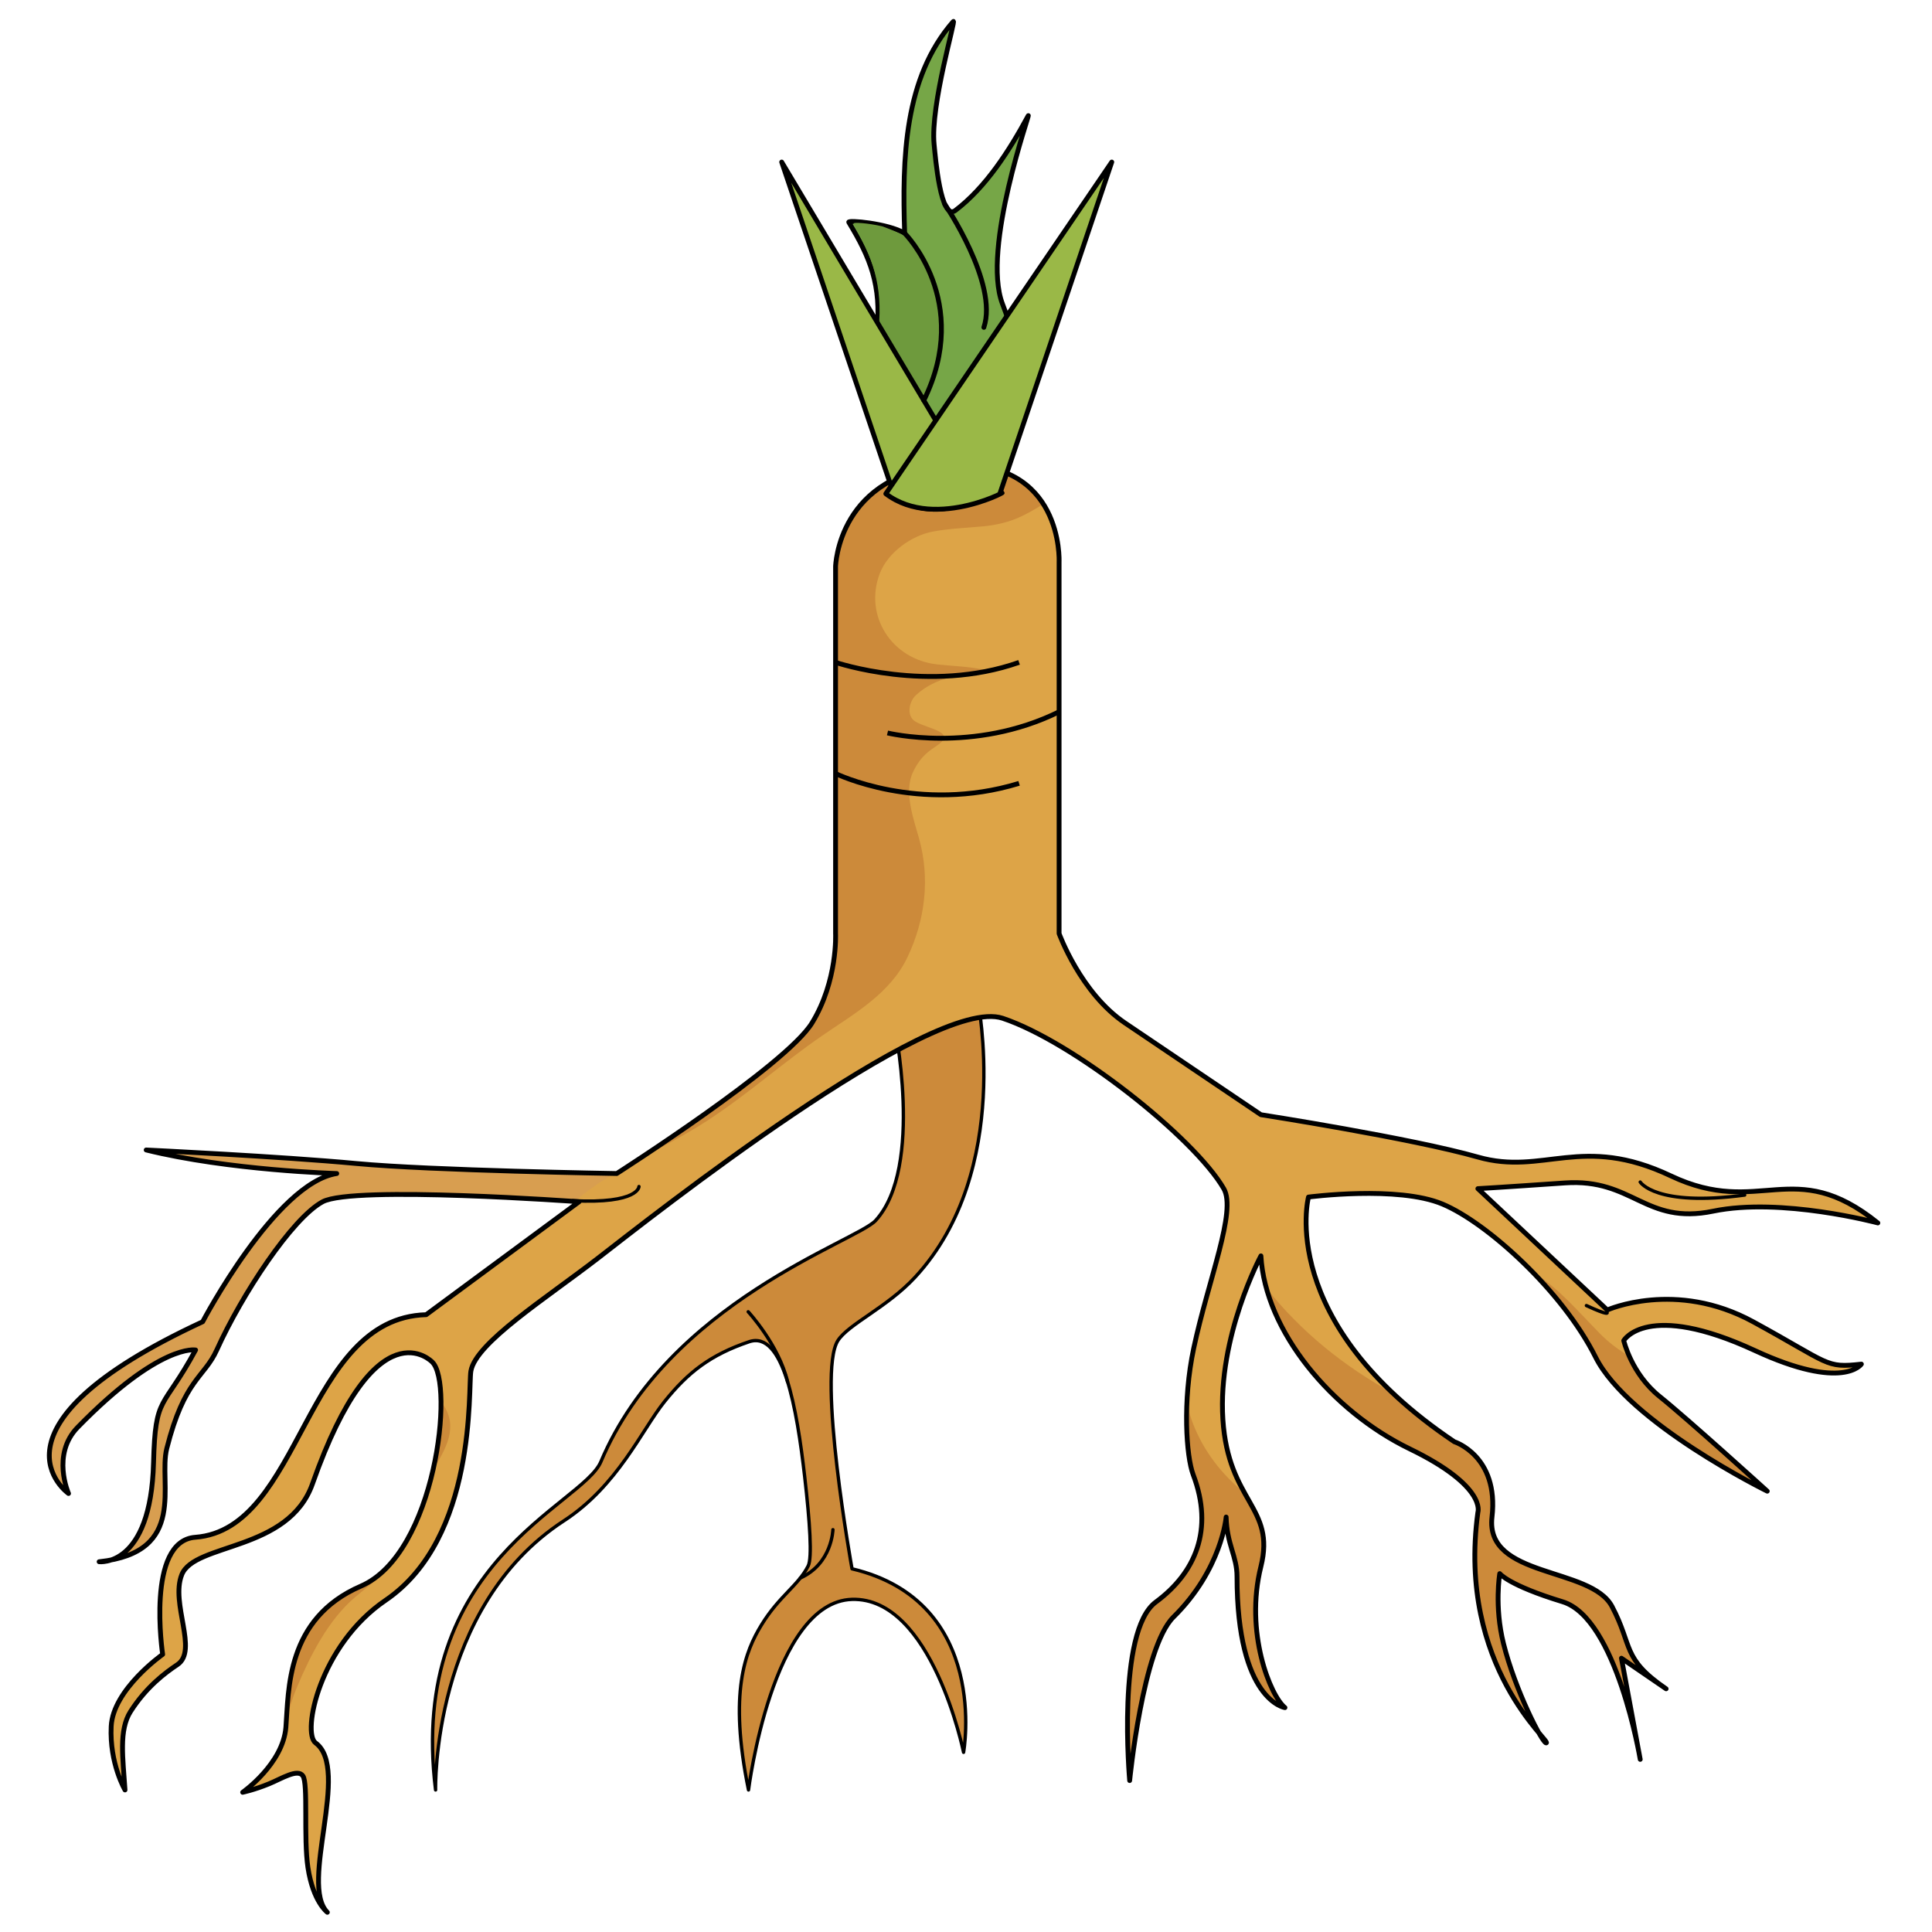 <?xml version="1.0" encoding="utf-8"?>
<!-- Created by: Science Figures, www.sciencefigures.org, Generator: Science Figures Editor -->
<!DOCTYPE svg PUBLIC "-//W3C//DTD SVG 1.1//EN" "http://www.w3.org/Graphics/SVG/1.1/DTD/svg11.dtd">
<svg version="1.1" id="Layer_1" xmlns="http://www.w3.org/2000/svg" xmlns:xlink="http://www.w3.org/1999/xlink" 
	 width="800px" height="800px" viewBox="0 0 284.097 294.16" enable-background="new 0 0 284.097 294.16"
	 xml:space="preserve">
<path fill="none" stroke="#000000" stroke-width="0.522" stroke-linecap="round" stroke-linejoin="round" stroke-miterlimit="10" d="
	M38.814,261.182c0,0,0.304,6.646,3.132,7.666"/>
<g>
	<path fill="#CC8A3A" d="M131.055,155.525c0,0,4.702,22.165-2.776,30.314c-2.901,3.161-31.535,12.376-41.824,36.721
		c-2.809,6.648-29.464,15.226-25.166,49.973c0,0-0.669-27.82,19.524-40.973c8.222-5.354,11.879-13.855,15.314-18.136
		c3.614-4.504,7.022-7.145,12.897-9.135c5.227-1.767,7.277,10.202,8.464,20.554c0.794,6.943,1.15,12.35,0.537,13.568
		c-1.531,3.034-4.406,4.561-7.121,8.999c-2.45,4.009-5.019,10.215-1.969,25.122c0,0,3.58-28.659,15.761-29.017
		c12.18-0.357,16.984,23.287,16.984,23.287s4.152-22.928-16.984-27.943c0,0-5.373-29.733-2.15-34.751
		c1.612-2.506,7.515-5.07,11.733-9.626c15.18-16.389,9.267-42.853,9.761-41.241S135.712,144.386,131.055,155.525z"/>
	
		<path fill="none" stroke="#000000" stroke-width="0.512" stroke-linecap="round" stroke-linejoin="round" stroke-miterlimit="10" d="
		M131.055,155.525c0,0,4.702,22.165-2.776,30.314c-2.901,3.161-31.535,12.376-41.824,36.721
		c-2.809,6.648-29.464,15.226-25.166,49.973c0,0-0.669-27.82,19.524-40.973c8.222-5.354,11.879-13.855,15.314-18.136
		c3.614-4.504,7.022-7.145,12.897-9.135c5.227-1.767,7.277,10.202,8.464,20.554c0.794,6.943,1.15,12.35,0.537,13.568
		c-1.531,3.034-4.406,4.561-7.121,8.999c-2.45,4.009-5.019,10.215-1.969,25.122c0,0,3.58-28.659,15.761-29.017
		c12.18-0.357,16.984,23.287,16.984,23.287s4.152-22.928-16.984-27.943c0,0-5.373-29.733-2.15-34.751
		c1.612-2.506,7.515-5.07,11.733-9.626c15.18-16.389,9.267-42.853,9.761-41.241S135.712,144.386,131.055,155.525z"/>
	<g>
		<path fill="#DDA447" d="M122.189,142.138V86.254c0,0,0.358-14.329,17.554-15.404c17.196-1.075,16.48,14.687,16.48,14.687v56.601
			c0,0,3.277,9.056,10.028,13.611c6.751,4.557,20.701,13.972,20.701,13.972s23.002,3.584,33.033,6.449
			c10.031,2.864,15.765-3.583,29.377,2.864c13.61,6.448,18.625-3.224,31.522,7.167c0,0-14.685-3.942-25.075-1.793
			s-12.179-5.017-22.568-4.299c-10.391,0.719-13.256,0.87-13.256,0.87l19.704,18.475c0,0,10.388-4.656,22.21,1.793
			c11.821,6.448,10.936,7.073,16.479,6.448c0,0-2.778,4.16-16.21-2.062c-16.475-7.629-19.973-1.521-19.973-1.521
			s1.156,5.056,5.464,8.507c4.308,3.45,16.389,14.421,16.389,14.421s-21.136-10.391-26.15-20.421s-16.481-20.421-23.285-23.286
			c-6.806-2.865-20.419-1.074-20.419-1.074s-5.018,18.988,22.211,37.258c0,0,6.806,2.148,5.729,11.463
			c-1.072,9.313,15.048,7.521,18.271,13.611c3.226,6.092,1.437,7.883,8.241,12.54l-6.805-4.657l2.863,15.404
			c0,0-3.583-21.495-11.821-24.002c-8.239-2.509-9.568-4.283-9.568-4.283s-0.846,4.974,0.568,10.64
			c1.758,7.067,5.896,15.137,6.494,15.137c1.072,0-13.615-11.463-10.392-35.106c0,0,1.434-3.94-10.387-9.671
			c-11.822-5.732-22.009-17.913-22.646-29.377c0,0-6.6,12.259-5.791,24.894c0.808,12.631,8.062,13.303,5.791,22.394
			c-2.503,10.012,1.432,19.704,3.659,21.493c0,0-7.299-1.03-7.299-19.971c0-3.076-1.555-4.89-1.656-9.045
			c0,0-0.646,7.953-8.018,15.224c-4.68,4.617-6.67,24.898-6.67,24.898s-2.039-22.745,3.984-27.182
			c6.023-4.438,8.866-11.017,5.688-19.389c-1.05-2.766-1.653-11.165,0.09-19.301c2.237-10.466,6.549-20.835,4.565-24.251
			c-4.508-7.78-22.925-22.363-33.671-25.944c-10.749-3.583-53.737,30.447-61.618,36.539c-7.881,6.087-18.629,12.896-19.344,17.195
			c-0.436,2.619,0.969,25.393-12.986,34.881c-10.075,6.852-12.753,20.181-10.658,21.717c5.374,3.941-2.507,21.493,1.792,25.793
			c0,0-2.167-1.569-2.956-6.806c-0.687-4.563,0.059-12.782-0.771-13.971c-0.797-1.142-3.261,0.437-5.14,1.209
			c-2.318,0.951-4.03,1.297-4.03,1.297s6.134-4.3,6.583-9.895c0.448-5.596-0.025-16.551,11.418-21.494
			c11.444-4.942,14.24-30.897,10.865-34.121c0,0-8.519-9.018-18.229,18.527c-3.651,10.355-17.965,8.973-19.906,13.848
			c-1.747,4.387,2.552,11.553-0.672,13.702c-1.831,1.221-4.712,3.359-7.12,7.12c-1.83,2.859-1.161,7.16-0.851,11.956
			c0,0-2.374-4.03-2.104-9.673c0.268-5.643,7.836-10.965,7.836-10.965s-2.6-17.271,4.971-17.835
			c16.254-1.209,16.611-33.397,35.151-33.889l23.285-17.195c0,0-34.392-2.509-39.048,0c-4.656,2.506-12.313,14.146-16.12,22.568
			c-1.918,4.242-4.925,4.388-7.612,15.001c-1.335,5.271,3.314,15.807-10.299,17.24c0,0,7.873,0.928,8.284-15.092
			c0.269-10.479,1.4-7.896,6.403-17.149c0,0-5.427-1.054-17.957,11.775c-4.035,4.134-1.388,10.076-1.388,10.076
			s-14.33-10.029,20.419-26.149c0,0,11.104-21.138,20.419-22.569c0,0-16.433-0.462-29.016-3.585c0,0,20.553,0.986,32.017,2.062
			c11.464,1.074,39.629,1.523,39.629,1.523s25.793-16.481,29.733-22.929C122.546,149.301,122.189,142.138,122.189,142.138z"/>
	</g>
	<g>
		<path fill="#D89E50" d="M20.362,220.546c2.687-10.613,5.693-10.759,7.612-15.001c3.808-8.423,11.464-20.063,16.12-22.568
			c4.27-2.301,33.51-0.386,38.351-0.051c1.205-0.994,2.44-1.946,3.737-2.812c0.767-0.513,1.566-0.968,2.354-1.442
			c-3.2-0.055-28.562-0.512-39.292-1.518c-11.464-1.075-32.017-2.062-32.017-2.062c12.583,3.123,29.016,3.585,29.016,3.585
			c-9.314,1.432-20.419,22.569-20.419,22.569c-34.75,16.12-20.419,26.149-20.419,26.149s-2.646-5.942,1.388-10.076
			c12.53-12.829,17.957-11.775,17.957-11.775c-5.002,9.253-6.134,6.671-6.403,17.149c-0.279,10.906-4.017,13.953-6.375,14.787
			C23.187,235.28,19.095,225.55,20.362,220.546z"/>
	</g>
	<g>
		<path fill="#CC8A3A" d="M102.736,170.579c6.063-3.958,11.458-8.79,17.413-12.889c4.846-3.336,10.335-6.379,12.982-11.935
			c2.709-5.682,3.468-12.01,1.771-18.086c-0.823-2.944-2.353-7.085-0.928-10.106c0.816-1.726,1.782-2.826,3.408-3.87
			c3.534-2.271-0.944-2.604-3.023-3.822c-1.451-0.849-0.978-3.08,0.071-4.034c1.801-1.64,4.11-2.638,6.524-2.946
			c1.448-0.185,6.653-0.511,2.627-1.141c-1.984-0.31-3.955-0.371-5.945-0.594c-6.905-0.771-11.165-7.42-8.717-13.832
			c1.222-3.196,4.804-5.78,8.096-6.392c2.549-0.473,5.068-0.546,7.644-0.796c4.139-0.401,6.301-1.627,9.153-3.384
			c-2.167-3.403-6.26-6.393-14.07-5.904c-17.195,1.075-17.554,15.404-17.554,15.404v55.884c0,0,0.357,7.163-3.583,13.611
			c-3.123,5.113-19.966,16.519-26.82,21.032C95.462,174.757,99.217,172.876,102.736,170.579z"/>
	</g>
	<g>
		<path fill="#CC8A3A" d="M62.45,213.882c-0.106-0.155-0.226-0.296-0.334-0.444c0.028,2.953-0.362,6.632-1.211,10.36
			C62.763,220.74,64.833,217.338,62.45,213.882z"/>
	</g>
	<g>
		<path fill="#CC8A3A" d="M48.958,243.248c2.682-2.295,6.27-4.713,7.628-8.166c-1.768,2.92-3.976,5.257-6.67,6.419
			c-10.961,4.736-10.99,14.97-11.368,20.745c0.379-1.86,0.909-3.638,1.684-5.477C42.232,252.014,44.969,246.66,48.958,243.248z"/>
	</g>
	<g>
		<path fill="#CC8A3A" d="M186.952,238.502c1.295-5.188-0.509-7.638-2.448-11.126c-0.864-0.736-1.698-1.482-2.46-2.264
			c-3.098-3.166-5.404-7.116-6.362-11.425c-0.207,4.906,0.28,9.057,0.959,10.844c3.179,8.372,0.336,14.95-5.688,19.389
			c-6.023,4.437-3.984,27.182-3.984,27.182s1.99-20.281,6.67-24.898c7.372-7.271,8.018-15.224,8.018-15.224
			c0.102,4.155,1.656,5.969,1.656,9.045c0,18.94,7.299,19.971,7.299,19.971C188.384,258.206,184.449,248.514,186.952,238.502z"/>
	</g>
	<g>
		<path fill="#CC8A3A" d="M240.404,244.591c-3.223-6.091-19.343-4.299-18.271-13.611c1.076-9.314-5.729-11.463-5.729-11.463
			c-3.682-2.471-6.754-4.952-9.349-7.399c-7.359-3.992-14.039-9.391-19.252-15.967c2.748,9.877,11.662,19.528,21.795,24.441
			c11.82,5.73,10.387,9.671,10.387,9.671c-2.546,18.674,6.059,29.716,9.267,33.546c-1.513-2.681-4.08-8.392-5.369-13.576
			c-1.414-5.666-0.568-10.64-0.568-10.64s1.329,1.774,9.568,4.283c7.084,2.155,10.721,18.337,11.605,22.835l-2.647-14.237
			l6.805,4.657C241.841,252.474,243.63,250.683,240.404,244.591z"/>
	</g>
	<g>
		<path fill="#CC8A3A" d="M243.067,206.522c-1.613-0.969-3.141-2.087-4.51-3.483c-3.55-3.618-6.385-7.029-10.226-9.341
			c3.813,3.913,7.328,8.451,9.565,12.921c5.015,10.03,26.15,20.421,26.15,20.421s-12.081-10.971-16.389-14.421
			C245.254,210.692,243.856,208.29,243.067,206.522z"/>
	</g>
	
		<path fill="none" stroke="#000000" stroke-width="2.149" stroke-linecap="round" stroke-linejoin="round" stroke-miterlimit="10" d="
		M130.095,160.729"/>
	
		<path fill="none" stroke="#000000" stroke-width="2.149" stroke-linecap="round" stroke-linejoin="round" stroke-miterlimit="10" d="
		M130.095,160.729"/>
	
		<path fill="none" stroke="#000000" stroke-width="0.512" stroke-linecap="round" stroke-linejoin="round" stroke-miterlimit="10" d="
		M108.89,199.727c0,0,4.651,5.021,5.988,10.643"/>
	
		<path fill="none" stroke="#000000" stroke-width="0.512" stroke-linecap="round" stroke-linejoin="round" stroke-miterlimit="10" d="
		M121.786,232.903c0,0-0.127,5.186-4.967,7.361"/>
	<path fill="none" stroke="#000000" stroke-width="0.735" stroke-miterlimit="10" d="M122.189,100.851c0,0,14.239,4.836,27.941,0"/>
	<path fill="none" stroke="#000000" stroke-width="0.735" stroke-miterlimit="10" d="M130.095,111.598
		c0,0,13.063,3.224,26.127-3.224"/>
	<path fill="none" stroke="#000000" stroke-width="0.735" stroke-miterlimit="10" d="M122.189,117.777c0,0,12.627,6.18,27.941,1.493
		"/>
	
		<path fill="none" stroke="#000000" stroke-width="0.512" stroke-linecap="round" stroke-linejoin="round" stroke-miterlimit="10" d="
		M239.663,199.864c0,0,0.339,0.529-3.154-1.082"/>
	
		<path fill="none" stroke="#000000" stroke-width="0.512" stroke-linecap="round" stroke-linejoin="round" stroke-miterlimit="10" d="
		M244.704,179.976c0,0,2.335,3.803,15.905,1.979"/>
	
		<path fill="none" stroke="#000000" stroke-width="0.512" stroke-linecap="round" stroke-linejoin="round" stroke-miterlimit="10" d="
		M92.257,180.658c0,0-0.007,2.663-10.093,2.157"/>
	
		<path fill="none" stroke="#000000" stroke-width="0.735" stroke-linecap="round" stroke-linejoin="round" stroke-miterlimit="10" d="
		M122.189,142.138V86.254c0,0,0.358-14.329,17.554-15.404c17.196-1.075,16.48,14.687,16.48,14.687v56.601
		c0,0,3.277,9.056,10.028,13.611c6.751,4.557,20.701,13.972,20.701,13.972s23.002,3.584,33.033,6.449
		c10.031,2.864,15.765-3.583,29.377,2.864c13.61,6.448,18.625-3.224,31.522,7.167c0,0-14.685-3.942-25.075-1.793
		s-12.179-5.017-22.568-4.299c-10.391,0.719-13.256,0.87-13.256,0.87l19.704,18.475c0,0,10.388-4.656,22.21,1.793
		c11.821,6.448,10.936,7.073,16.479,6.448c0,0-2.778,4.16-16.21-2.062c-16.475-7.629-19.973-1.521-19.973-1.521
		s1.156,5.056,5.464,8.507c4.308,3.45,16.389,14.421,16.389,14.421s-21.136-10.391-26.15-20.421s-16.481-20.421-23.285-23.286
		c-6.806-2.865-20.419-1.074-20.419-1.074s-5.018,18.988,22.211,37.258c0,0,6.806,2.148,5.729,11.463
		c-1.072,9.313,15.048,7.521,18.271,13.611c3.226,6.092,1.437,7.883,8.241,12.54l-6.805-4.657l2.863,15.404
		c0,0-3.583-21.495-11.821-24.002c-8.239-2.509-9.568-4.283-9.568-4.283s-0.846,4.974,0.568,10.64
		c1.758,7.067,5.896,15.137,6.494,15.137c1.072,0-13.615-11.463-10.392-35.106c0,0,1.434-3.94-10.387-9.671
		c-11.822-5.732-22.009-17.913-22.646-29.377c0,0-6.6,12.259-5.791,24.894c0.808,12.631,8.062,13.303,5.791,22.394
		c-2.503,10.012,1.432,19.704,3.659,21.493c0,0-7.299-1.03-7.299-19.971c0-3.076-1.555-4.89-1.656-9.045
		c0,0-0.646,7.953-8.018,15.224c-4.68,4.617-6.67,24.898-6.67,24.898s-2.039-22.745,3.984-27.182
		c6.023-4.438,8.866-11.017,5.688-19.389c-1.05-2.766-1.653-11.165,0.09-19.301c2.237-10.466,6.549-20.835,4.565-24.251
		c-4.508-7.78-22.925-22.363-33.671-25.944c-10.749-3.583-53.737,30.447-61.618,36.539c-7.881,6.087-18.629,12.896-19.344,17.195
		c-0.436,2.619,0.969,25.393-12.986,34.881c-10.075,6.852-12.753,20.181-10.658,21.717c5.374,3.941-2.507,21.493,1.792,25.793
		c0,0-2.167-1.569-2.956-6.806c-0.687-4.563,0.059-12.782-0.771-13.971c-0.797-1.142-3.261,0.437-5.14,1.209
		c-2.318,0.951-4.03,1.297-4.03,1.297s6.134-4.3,6.583-9.895c0.448-5.596-0.025-16.551,11.418-21.494
		c11.444-4.942,14.24-30.897,10.865-34.121c0,0-8.519-9.018-18.229,18.527c-3.651,10.355-17.965,8.973-19.906,13.848
		c-1.747,4.387,2.552,11.553-0.672,13.702c-1.831,1.221-4.712,3.359-7.12,7.12c-1.83,2.859-1.161,7.16-0.851,11.956
		c0,0-2.374-4.03-2.104-9.673c0.268-5.643,7.836-10.965,7.836-10.965s-2.6-17.271,4.971-17.835
		c16.254-1.209,16.611-33.397,35.151-33.889l23.285-17.195c0,0-34.392-2.509-39.048,0c-4.656,2.506-12.313,14.146-16.12,22.568
		c-1.918,4.242-4.925,4.388-7.612,15.001c-1.335,5.271,3.314,15.807-10.299,17.24c0,0,7.873,0.928,8.284-15.092
		c0.269-10.479,1.4-7.896,6.403-17.149c0,0-5.427-1.054-17.957,11.775c-4.035,4.134-1.388,10.076-1.388,10.076
		s-14.33-10.029,20.419-26.149c0,0,11.104-21.138,20.419-22.569c0,0-16.433-0.462-29.016-3.585c0,0,20.553,0.986,32.017,2.062
		c11.464,1.074,39.629,1.523,39.629,1.523s25.793-16.481,29.733-22.929C122.546,149.301,122.189,142.138,122.189,142.138z"/>
	
		<path fill="#76A647" stroke="#000000" stroke-width="0.735" stroke-linecap="round" stroke-linejoin="round" stroke-miterlimit="10" d="
		M151.516,17.631c-2.862,5.305-6.47,10.921-11.099,14.417c-2.232,1.685-3.031-8.129-3.222-10.041
		c-0.601-6.023,3.423-19.315,2.911-18.73c-7.499,8.583-7.777,20.87-7.397,32.233c-2.574-1.524-8.734-2.044-8.507-1.67
		c3.291,5.419,4.979,9.665,4.294,16.514c-0.322,3.211-0.963,6.584-0.59,9.832c0.77,6.651,4.414,13.406,10.116,15.968
		c0.268,0.12,20.232-2.151,9.578-29.892C144.367,37.847,152.024,16.693,151.516,17.631z"/>
	<path fill="#6E9A3D" d="M128.755,50.046c-0.288,3.11-0.86,6.377-0.527,9.525c0.287,2.694,1.044,5.385,2.175,7.81
		c2.203-2.086,4.14-4.414,5.604-7.083c2.906-5.302,2.926-11.951,0.637-18.122c-2.168-5.853-4.129-6.513-7.292-7.697
		c-2.255-0.534-4.562-0.671-4.43-0.433C127.859,39.296,129.365,43.41,128.755,50.046z"/>
	
		<path fill="#9AB847" stroke="#000000" stroke-width="0.735" stroke-linecap="round" stroke-linejoin="round" stroke-miterlimit="10" d="
		M131.028,75.173c-2.634-1.268,5.283,5.911,13.061,0l-30.104-50.501L131.028,75.173z"/>
	
		<path fill="#9AB847" stroke="#000000" stroke-width="0.735" stroke-linecap="round" stroke-linejoin="round" stroke-miterlimit="10" d="
		M147.201,75.173c2.632-1.268-9.583,5.911-17.362,0l34.404-50.501L147.201,75.173z"/>
	
		<path fill="#76A647" stroke="#000000" stroke-width="0.735" stroke-linecap="round" stroke-linejoin="round" stroke-miterlimit="10" d="
		M138.819,31.09c0,0,8.197,12.05,5.95,18.755"/>
	
		<path fill="none" stroke="#000000" stroke-width="0.735" stroke-linecap="round" stroke-linejoin="round" stroke-miterlimit="10" d="
		M132.709,35.51c0,0,10.349,10.352,2.915,25.459"/>
</g>
</svg>